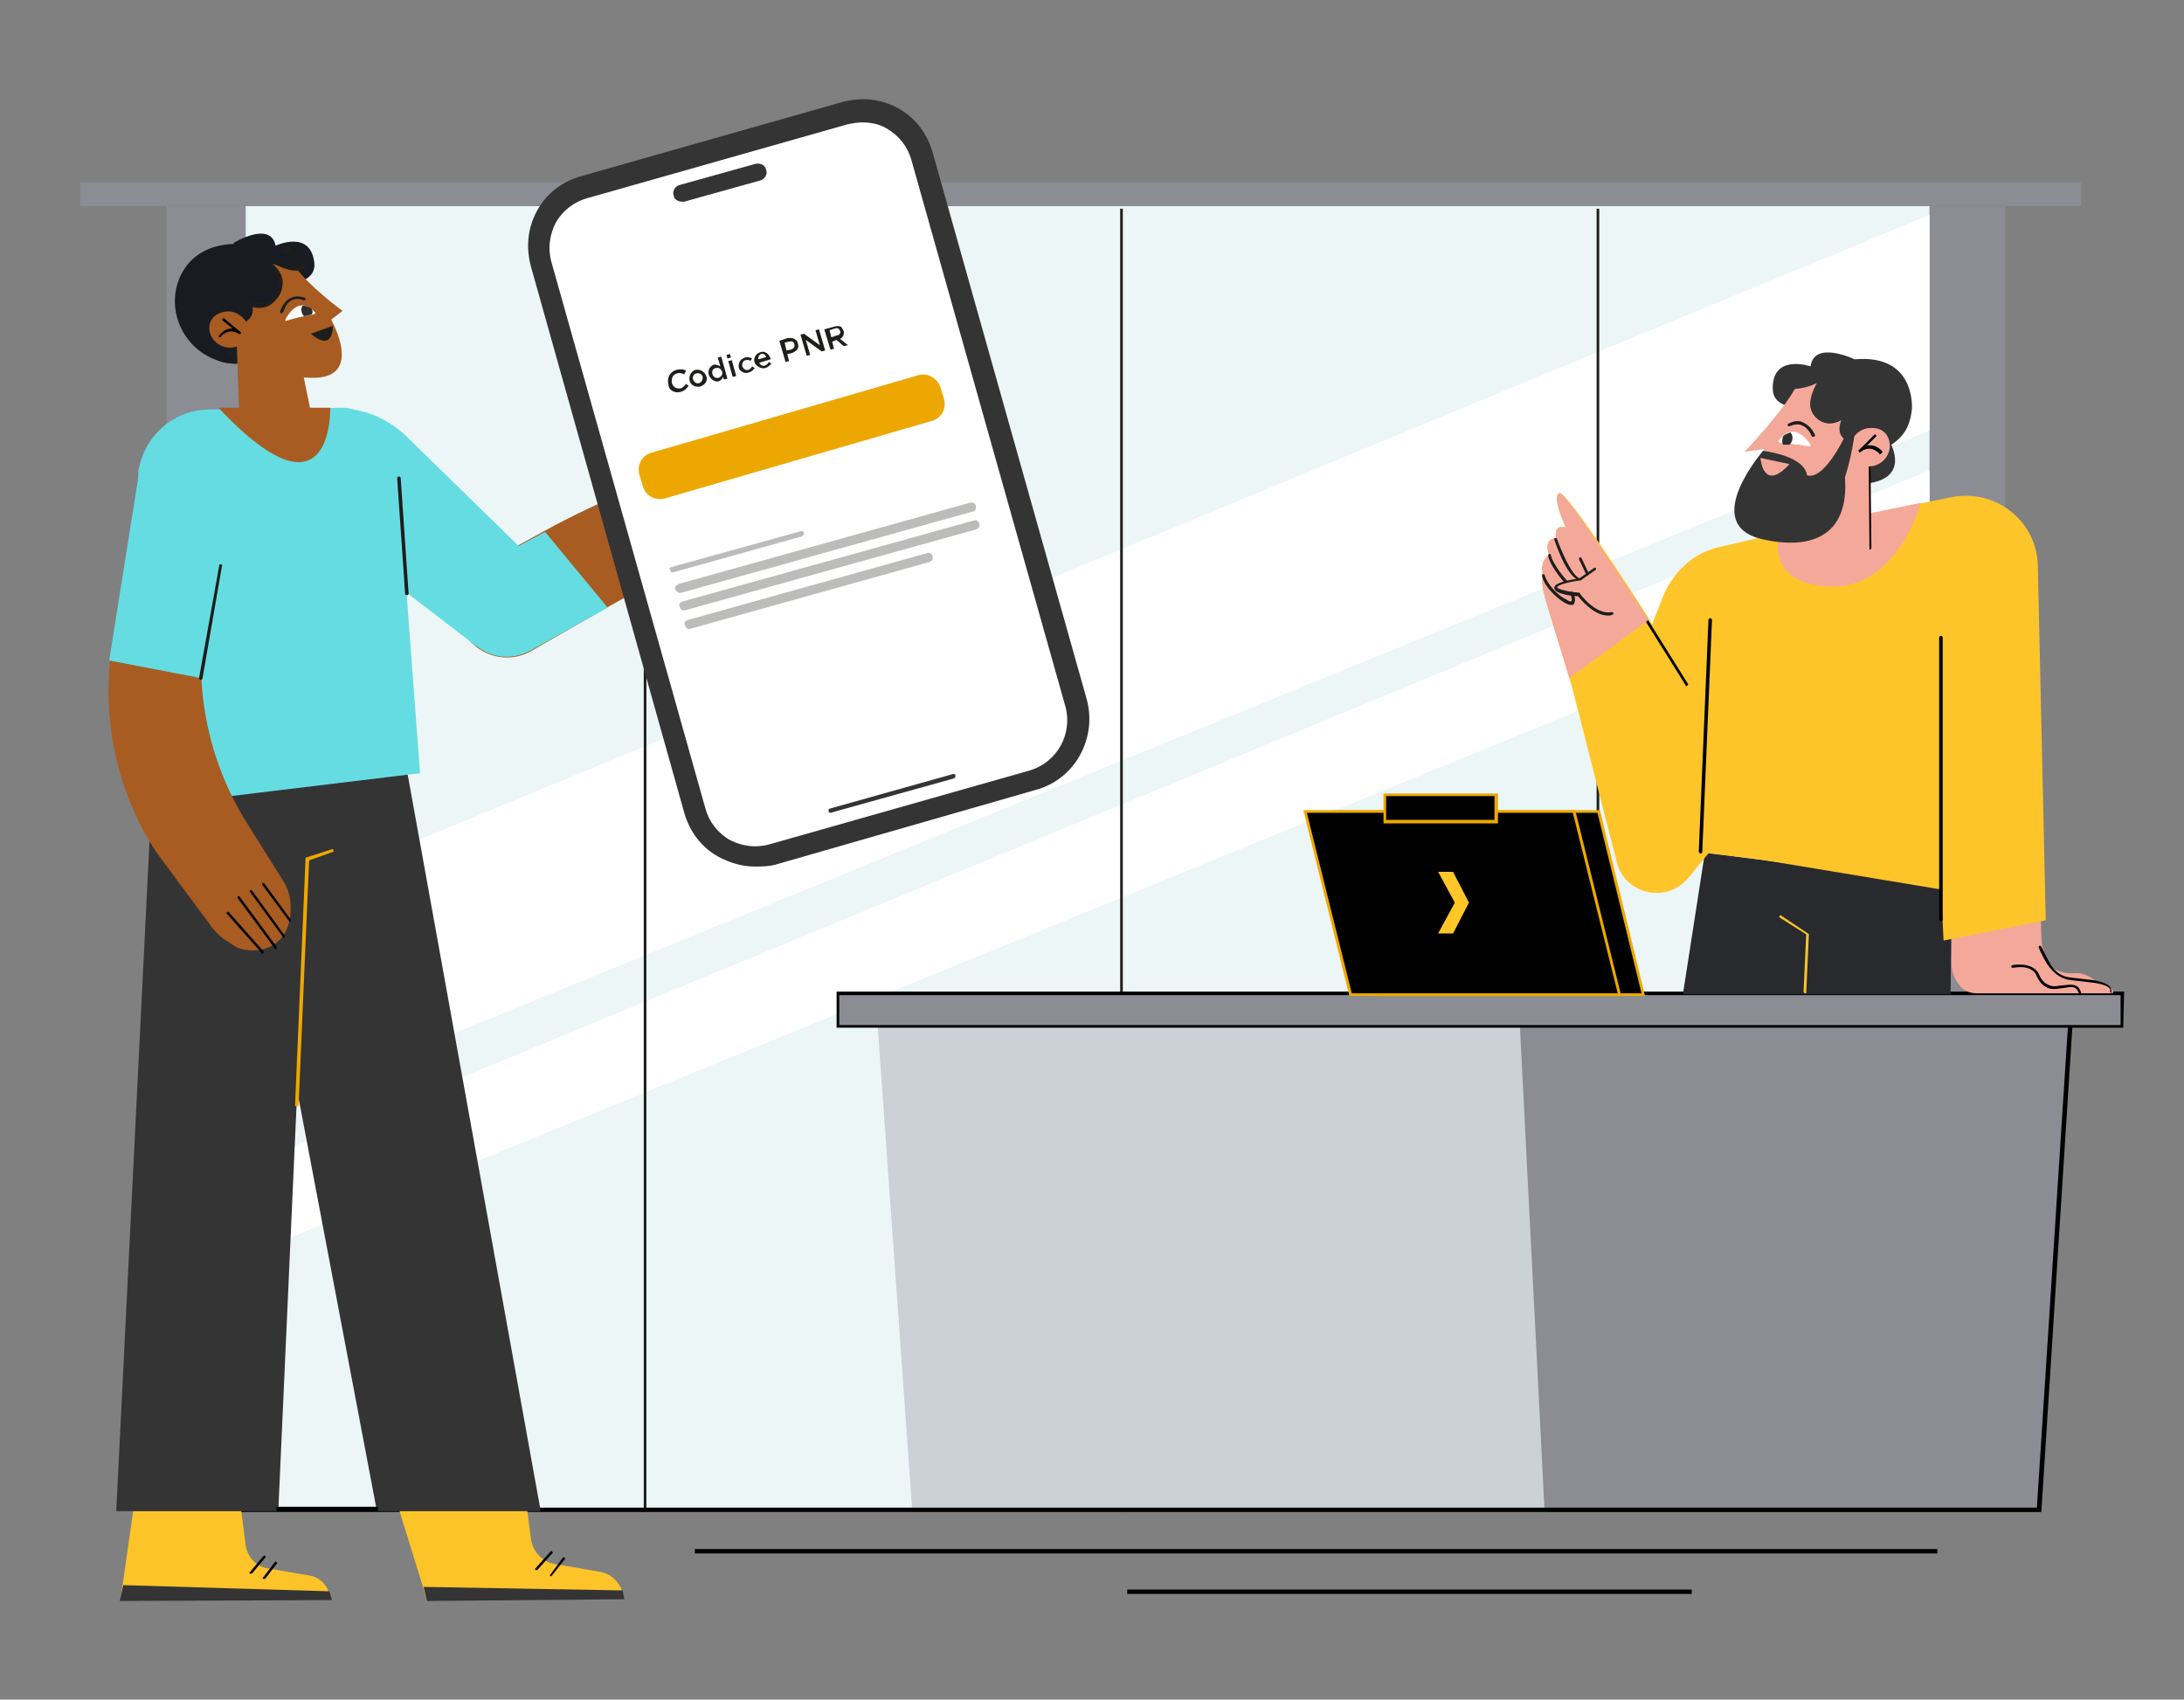 <?xml version="1.0" encoding="utf-8"?>
<!-- Generator: Adobe Illustrator 27.1.0, SVG Export Plug-In . SVG Version: 6.00 Build 0)  -->
<svg version="1.1" id="Livello_1" xmlns="http://www.w3.org/2000/svg" xmlns:xlink="http://www.w3.org/1999/xlink" x="0px" y="0px"
	 viewBox="0 0 248 193" style="enable-background:new 0 0 248 193;" xml:space="preserve">
<rect x="0" y="0" width="248" height="193" fill="#808080" stroke="none"/>
<style type="text/css">
	.st0{fill:#8B8C94;}
	.st1{fill:#ECF6F7;}
	.st2{fill:#FFFFFF;}
	.st3{fill:#1E1F1C;}
	.st4{fill:#CCD1D7;}
	.st5{fill:#292A2D;}
	.st6{fill:#FCC428;}
	.st7{fill:#F4A899;}
	.st8{fill:#FDC529;}
	.st9{fill:#353435;}
	.st10{opacity:0.72;}
	.st11{fill:#1D1E1C;}
	.st12{fill:#EDA901;}
	.st13{fill:#2D2D2E;}
	.st14{fill:#A85C21;}
	.st15{fill:#65DCE2;}
	.st16{fill:#191B22;}
	.st17{fill:#1D1D1B;}
	.st18{fill:#1E1E1C;}
	.st19{fill:#BCBCBB;}
	.st20{fill:#ECA800;}
	.st21{fill:#FFC627;}
</style>
<path class="st0" d="M227.7,23.4H18.9v148.3h208.8V23.4z"/>
<path class="st1" d="M219.1,23.4H27.9v148.3h191.2V23.4z"/>
<path class="st2" d="M27.9,127l191.2-78.1V24.4L27.9,103.5V127z"/>
<path class="st2" d="M27.9,142.6l191.2-78.2v-11L27.9,132.5V142.6z"/>
<path class="st3" d="M73.4,23.5h-0.3v148.2h0.3V23.5z"/>
<path class="st3" d="M127.5,23.7h-0.3v148h0.3V23.7z"/>
<path class="st3" d="M181.6,23.7h-0.3v148h0.3V23.7z"/>
<path class="st0" d="M236.3,20.7H9.1v2.7h227.2V20.7z"/>
<path d="M220,175.9H78.9v0.5H220V175.9z"/>
<path d="M192.1,180.5H128v0.5h64.1V180.5z"/>
<path class="st4" d="M207.3,112.8H99.4l4.2,58.9h103.7L207.3,112.8L207.3,112.8z"/>
<path class="st0" d="M235.3,112.8h-62.9l3,58.9h55.8C231.2,171.7,235.3,112.8,235.3,112.8z"/>
<path d="M231.8,171.7H18.9v-0.5h212.4l3.7-57.4l0.5,0.1L231.8,171.7z"/>
<path class="st0" d="M240.9,112.8H95.1v3.7h145.8V112.8z"/>
<path d="M241.1,116.7H95v-4.1h146.2L241.1,116.7L241.1,116.7z M95.3,116.4h145.5V113H95.3V116.4z"/>
<path class="st5" d="M221.6,100.5l-28-3.7l-2.5,16.1h30.4L221.6,100.5z"/>
<path class="st6" d="M205,112.8c-0.1,0-0.2-0.1-0.2-0.2l0.3-6.5l-3-1.9c-0.1-0.1-0.1-0.2,0-0.2c0.1-0.1,0.2-0.1,0.2,0l3,2
	c0.1,0,0.1,0.1,0.1,0.2l-0.3,6.6H205z"/>
<path class="st7" d="M221.9,84.7l-0.3,24.6c0,0.8,0.2,1.6,0.7,2.3c0.8,1.2,1.7,1.2,2.5,1.2h15.1c0,0,0.4-0.6-1.2-1.1
	c-1.3-0.4-3.6,0.5-5.5-1.7c-0.9-1-1.4-2.3-1.4-3.7L231.1,84L221.9,84.7L221.9,84.7z"/>
<path class="st7" d="M232.5,109.2c0,0,0.6,1.5,3.2,1.3c1.8-0.1,3.8,2.2,3.1,2.2h-1.1c0,0-0.2-1.5-2.7-0.5s-2.6,0.3-2.6,0.3
	L232.5,109.2z"/>
<path d="M236.2,112.8c-0.1,0-0.2-0.1-0.2-0.1c-0.2-0.7-0.7-0.7-1.7-0.5c-0.3,0-0.6,0.1-0.9,0.1c-0.9,0.1-1.7-0.5-2.1-1.4
	c-0.5-1.5-2.7-1-2.7-1c-0.1,0-0.2,0-0.2-0.1s0-0.2,0.1-0.2c0,0,2.5-0.5,3.1,1.2c0.3,0.7,1,1.2,1.7,1.2c0.3,0,0.6-0.1,0.9-0.1
	c0.9-0.1,1.8-0.3,2.1,0.8C236.4,112.7,236.3,112.8,236.2,112.8L236.2,112.8z"/>
<path d="M239.8,112.8c-0.2-0.1-0.2-0.2-0.2-0.3c0,0,0.1-0.1,0-0.2c-0.1-0.2-0.5-0.5-1.8-0.7c-0.9-0.1-1.8-0.2-2.6-0.3
	c-1-0.1-1.8-0.6-2.5-1.5c-0.4-0.5-0.9-1.5-1.2-2.2c0-0.1,0-0.2,0.1-0.2s0.2,0,0.2,0.1c0.3,0.6,0.8,1.6,1.1,2.1
	c0.6,0.9,1.3,1.3,2.2,1.4c0.8,0.1,1.7,0.2,2.6,0.3c1.1,0.2,1.8,0.5,2,0.9C239.8,112.5,239.7,112.7,239.8,112.8
	C240,112.8,239.9,112.8,239.8,112.8L239.8,112.8z"/>
<path class="st8" d="M232.3,104.5l-11.6,2.3l-0.3-5.8l-20.5-3.4l-5.9-0.7l-2.3,2.8c-2.3,2.8-6.8,2-8-1.4l-1.5-5.8l-0.3-1.2
	l-3.5-13.7c0,0-0.1-0.2-0.2-0.6c-0.6-2.1-2.7-8.7-2.9-9.7c-0.3-1.1-0.1-2-0.1-2c-0.4-1.7,0.7-2.3,0.7-2.3c-0.7-1.9,0.8-1.9,0.8-1.9
	c-0.3-1.7,1.1-1.2,1.1-1.2s-1.7-3.7-0.7-3.9c0.8-0.2,8.1,11,10.1,14.2c0.2,0.3,0.3,0.5,0.4,0.7l0.5-1.3l0.8-2
	c0.2-0.5,0.5-1.1,0.8-1.5c1.2-1.9,3-3.3,5.2-3.9l5.2-1.2l17.8-3.8l4-0.8c4.9-0.8,9.4,2.9,9.5,7.8L232.3,104.5z"/>
<path class="st9" d="M214.7,50.4c0,0,2.2,3.9-2.7,4.5s1.3-6.3,1.3-6.3L214.7,50.4z"/>
<path class="st7" d="M218.1,57.1c0,0-2.6,9.8-10.3,9.5s-5.7-6.2-5.7-6.2L218.1,57.1z"/>
<path d="M193.1,96.9c-0.1,0-0.2-0.1-0.2-0.2l1.1-26.3c0-0.1,0.1-0.2,0.2-0.2s0.2,0.1,0.2,0.2l-1.1,26.3
	C193.3,96.9,193.2,96.9,193.1,96.9z"/>
<path class="st7" d="M204.7,61.9c0,0-0.4-10.4-0.4-10.6l7.8,0.6l0.1,10.3L204.7,61.9L204.7,61.9z"/>
<path d="M212.3,62.4c-0.1,0-0.2-0.1-0.2-0.2L212,53c0-0.1,0.1-0.2,0.2-0.2s0.2,0.1,0.2,0.2l0.1,9.2
	C212.5,62.3,212.4,62.4,212.3,62.4z"/>
<path class="st7" d="M204.5,56l0.1,3.2l5-5L204.5,56z"/>
<path class="st7" d="M210.5,51.2c0,0-0.1,12.8,1.8,13.2l-0.1-12C212.1,52.4,210.5,51.2,210.5,51.2z"/>
<path class="st9" d="M210.6,40.8c0,0-4.6-2.2-5,0.8c0,0-4.4-1.5-4.3,2.6c0.1,2.9,5,1.9,5,1.9L210.6,40.8z"/>
<path class="st7" d="M207.8,42.5H207c-0.9,0-1.9-0.7-3.1,1.5c-1.5,2.8-5.8,7.3-5.8,7.3l2.2-0.3c0,0-3.3,7.5,3.1,6.6
	c9-1.2,9.4-9.6,9.4-9.6S217.1,41.8,207.8,42.5L207.8,42.5z"/>
<path class="st9" d="M213.7,51.2c2-1.2,3.1-2.1,3.4-4.7c0,0,0.6-6.8-7.3-5.6c-1.9,0.3-4.9,1.4-6.6,2.4c-0.2,0.1-0.3,0.2-0.4,0.4V44
	c0.1,0.2,0.2,0.2,0.3,0.2c1.1,0,2.2-0.2,3.2-0.7c-0.3,0.6-0.6,1.2-0.7,1.9c-0.3,1.3,0.7,2.6,2.1,2.7c0.4,0,0.9-0.1,1.4-0.4
	c0,0-0.9,1.8,0.9,2.5C212,50.9,213.7,51.2,213.7,51.2L213.7,51.2z"/>
<path class="st2" d="M205.6,50.5c-0.4-0.6-2-2.7-3.6-0.5v0.2c0.3,0.2,1.4,0.1,3.5,0.5C205.6,50.6,205.6,50.5,205.6,50.5z"/>
<path class="st7" d="M210.5,52.4c0,0,0.2,0.2,0.6,0.3c1.6,0.8,3.4-0.3,3.5-2c0-1.2-0.7-2.1-2-2.1c-1.7-0.1-2.4,1.5-2.4,1.5"/>
<path d="M213.5,51.6c0,0-0.1,0-0.1-0.1c-1.1-1.1-2.1-0.2-2.1-0.2c-0.1,0.1-0.2,0.1-0.2,0c-0.1-0.1-0.1-0.2,0-0.2l1.7-1.7
	c0.1-0.1,0.2-0.1,0.2,0c0.1,0.1,0.1,0.2,0,0.2l-1,1c0.5-0.1,1.1,0,1.7,0.6c0.1,0.1,0.1,0.2,0,0.2L213.5,51.6L213.5,51.6z"/>
<g class="st10">
	<path class="st7" d="M205.1,51.4c0-0.3-0.5-0.6-1.2-0.7s-1.3,0-1.4,0.3c0,0.3,0.5,0.6,1.2,0.7S205.1,51.6,205.1,51.4z"/>
</g>
<path class="st11" d="M205.9,49.6c-0.1,0-0.1,0-0.2-0.1c0,0-0.3-0.9-1.1-1.2c-0.4-0.2-0.9-0.1-1.4,0.1c-0.1,0-0.2,0-0.2-0.1
	s0-0.2,0.1-0.2c0.6-0.3,1.2-0.4,1.7-0.1c0.9,0.4,1.3,1.4,1.3,1.4C206.1,49.5,206.1,49.6,205.9,49.6C205.9,49.6,206,49.6,205.9,49.6
	L205.9,49.6z"/>
<path d="M191.5,77.9c-0.1,0-0.1,0-0.1-0.1l-4.5-7.2c-0.1-0.1,0-0.2,0.1-0.2c0.1-0.1,0.2,0,0.2,0.1l4.5,7.2
	C191.7,77.7,191.7,77.8,191.5,77.9C191.6,77.8,191.6,77.9,191.5,77.9z"/>
<path class="st9" d="M210.1,48.3h0.6c0,0-0.2,2.8-1.2,5.9c0.5,6.8-4,8.3-9.5,7c-7-1.7,0.2-10,0.2-10s4.7,0.5,5,2.8
	C205.3,53.9,207,55.1,210.1,48.3z"/>
<path class="st7" d="M199.9,52c0,0,0.3,4,3.3,0.7L199.9,52z"/>
<path d="M181.5,92.1h-30.1l5.1,20.8h30.1C186.6,112.9,181.5,92.1,181.5,92.1z"/>
<path class="st12" d="M186.8,113.1h-30.4V113l-5.1-21h30.4v0.1L186.8,113.1z M156.7,112.8h29.7l-5-20.5h-29.7L156.7,112.8z"/>
<path d="M178.7,92.1h-30.5l5.2,20.8h30.5C183.9,112.9,178.7,92.1,178.7,92.1z"/>
<path class="st12" d="M184.1,113.1h-30.9V113L148,92h30.9v0.1L184.1,113.1z M153.5,112.8h30.2l-5.1-20.5h-30.2L153.5,112.8z"/>
<path d="M169.9,90.2h-12.7v3.1h12.7V90.2z"/>
<path class="st12" d="M170.1,93.5h-13v-3.4h13V93.5z M157.4,93.1h12.3v-2.7h-12.3V93.1z"/>
<path d="M220.4,104.6c-0.1,0-0.2-0.1-0.2-0.2v-32c0-0.1,0.1-0.2,0.2-0.2s0.2,0.1,0.2,0.2v32C220.6,104.6,220.5,104.6,220.4,104.6z"
	/>
<path class="st7" d="M187.2,70.4l-9,6.6c-0.6-2.1-2.7-8.7-2.9-9.7c-0.3-1.1-0.1-2-0.1-2c-0.4-1.7,0.7-2.3,0.7-2.3
	c-0.7-1.9,0.8-1.9,0.8-1.9c-0.3-1.7,1.1-1.2,1.1-1.2s-1.7-3.7-0.7-3.9C177.9,56,185.1,67.2,187.2,70.4L187.2,70.4z"/>
<path class="st11" d="M182.6,69.9c-1.6,0-3.1-1.8-3.4-2.2c-0.5,0-2.3-0.2-2.6-0.7c-0.1-0.1-0.1-0.2-0.1-0.3c0.1-0.6,2-0.9,2.8-1
	l1.7-1.2c0.1-0.1,0.2,0,0.2,0c0.1,0.1,0,0.2,0,0.2l-1.7,1.2h-0.1c-1.3,0.2-2.5,0.5-2.6,0.8c0.1,0.2,1.2,0.5,2.5,0.6
	c0.1,0,0.1,0,0.1,0.1c0,0,1.8,2.5,3.6,2.1c0.1,0,0.2,0,0.2,0.1s0,0.2-0.1,0.2C182.9,69.9,182.8,69.9,182.6,69.9L182.6,69.9z"/>
<path class="st11" d="M179.3,65.9c-1.5-0.5-2.7-4.4-2.8-4.6c0-0.1,0-0.2,0.1-0.2s0.2,0,0.2,0.1c0.4,1.1,1.6,4.1,2.6,4.5
	c0.1,0,0.2,0,0.2,0.1S179.4,65.9,179.3,65.9L179.3,65.9z"/>
<path class="st11" d="M180.3,65.3c-0.1,0-0.1,0-0.2-0.1l-0.8-1.7c0-0.1,0-0.2,0.1-0.2s0.2,0,0.2,0.1l0.8,1.7
	C180.5,65.2,180.4,65.3,180.3,65.3z"/>
<path class="st11" d="M177.7,66.2c-0.1-0.1-1.7-1.9-1.9-3.1c0-0.1,0-0.2,0.1-0.2s0.2,0,0.2,0.1c0.2,1.1,1.8,2.9,1.8,2.9
	c0.1,0.1,0.1,0.2,0,0.2C177.9,66.1,177.8,66.2,177.7,66.2L177.7,66.2z"/>
<path class="st11" d="M178,68.6c-0.8-0.3-2.6-1.8-2.9-3.2c0-0.1,0-0.2,0.1-0.2s0.2,0,0.2,0.1c0.3,1.1,1.6,2.4,2.5,2.8
	c0.3,0.2,0.4,0.2,0.5,0.2c0.2-0.1,0-0.7-0.1-0.9c0-0.1,0-0.2,0.1-0.2s0.2,0,0.2,0.1c0.1,0.1,0.5,1,0,1.4
	C178.4,68.7,178.2,68.7,178,68.6z"/>
<path class="st13" d="M202.8,49.3c0.2-0.1,0.5-0.2,0.5-0.2c0.2,0.2,0.3,0.5,0.2,0.9c0,0.1-0.1,0.3-0.3,0.5c0,0-0.2,0-0.3,0
	c-0.1,0-0.4,0-0.4,0c-0.2-0.2-0.1-0.5-0.1-0.6C202.4,49.5,202.6,49.4,202.8,49.3L202.8,49.3L202.8,49.3z"/>
<path class="st6" d="M15.7,167.6l-2,13.9l23.8-0.1l-0.1-0.3c-0.2-1.1-1.1-2-2.3-2.2l-4.7-0.8c-1.3-0.2-2.3-1.3-2.5-2.6l-0.9-7
	L15.7,167.6L15.7,167.6z"/>
<path class="st9" d="M13.6,181.8L14,180l23.4,0.7l0.3,1L13.6,181.8z"/>
<path d="M28.5,178.7h-0.1c-0.1-0.1-0.1-0.2,0-0.2l1.5-1.8c0.1-0.1,0.2-0.1,0.2,0c0.1,0.1,0.1,0.2,0,0.2l-1.5,1.8
	C28.6,178.6,28.6,178.7,28.5,178.7z"/>
<path d="M30,179.3h-0.1c-0.1-0.1-0.1-0.2,0-0.2l1.3-1.7c0.1-0.1,0.2-0.1,0.2,0c0.1,0.1,0.1,0.2,0,0.2l-1.3,1.7
	C30.1,179.2,30.1,179.3,30,179.3z"/>
<path class="st6" d="M43.7,166.2l4.7,15.2l22.4-0.2l-0.1-0.3c-0.3-1.2-1.3-2.2-2.5-2.4l-5.2-0.9c-1.4-0.2-2.5-1.4-2.7-2.8l-1-7.7
	L43.7,166.2L43.7,166.2z"/>
<path class="st9" d="M48.5,181.8l-0.4-1.6l22.6,0.4l0.2,1L48.5,181.8L48.5,181.8z"/>
<path d="M60.9,178.3L60.9,178.3c-0.2-0.1-0.2-0.2-0.1-0.2l1.7-1.9c0.1-0.1,0.2-0.1,0.2,0c0.1,0.1,0.1,0.2,0,0.2l-1.7,1.9
	C61,178.3,60.9,178.3,60.9,178.3z"/>
<path d="M62.6,179L62.6,179c-0.2-0.1-0.2-0.2-0.1-0.2l1.4-1.9c0.1-0.1,0.2-0.1,0.2,0c0.1,0.1,0.1,0.2,0,0.2L62.6,179L62.6,179z"/>
<path class="st9" d="M35.5,85l-3.9,86.6H13.2L17.5,85C17.5,85,35.5,85,35.5,85z"/>
<path class="st9" d="M45.4,83l16,88.6H42.8L26,83H45.4z"/>
<path d="M25.3,61.2l-2.8,13.8l0.3,0.1l2.8-13.8C25.6,61.3,25.3,61.2,25.3,61.2z"/>
<path class="st12" d="M33.9,125.6h-0.4l1.2-28.2l3.1-1l0.1,0.3l-2.8,1C35.1,97.7,33.9,125.6,33.9,125.6z"/>
<path class="st14" d="M88.2,55.3c0.1,3.1-4.6,5.5-4.6,5.5L68.9,69l-8.7,5c-3.8,2-8.3-0.8-8.3-5v-0.7c0.2-2.1,1.6-3.9,3.5-4.7
	c1.7-0.7,3.9-1.9,6.4-3.3c5.8-3.2,15.2-7.3,21.1-8.5C89.1,50.6,88.1,51.5,88.2,55.3z"/>
<path class="st15" d="M61.9,60.4c-1.1,0.6-2.1,1.1-3,1.6L46.1,49.5c-2.1-2-4.9-3.2-7.8-3.1h-8c-1.1,2.5-2.5,6.6-0.4,8.4L53.6,73
	c0.2,0.2,0.5,0.4,0.7,0.5c1.6,1.2,3.8,1.5,5.9,0.4L69,69C69,69,61.9,60.4,61.9,60.4z"/>
<path class="st11" d="M85.5,59.1h-0.3c-0.2-0.1-0.3-0.2-0.3-0.4c-0.1-0.5,0.4-1,0.9-1.3c-0.4,0.1-0.9,0.1-1.1-0.1
	c-0.2-0.1-0.3-0.2-0.3-0.4c-0.1-0.4,0.3-0.8,0.7-1.1c-0.3,0-0.5-0.1-0.6-0.3c-0.1-0.1-0.1-0.3-0.1-0.5c0.1-0.4,0.6-0.7,0.6-0.8
	l2.7-1.1c0.1,0,0.2,0,0.2,0.1s0,0.2-0.1,0.2l-2.7,1.1c-0.1,0.1-0.4,0.3-0.5,0.5v0.2c0.2,0.2,0.9,0.1,1.5,0c0.1,0,0.2-0.1,0.2-0.1
	c0.1,0,0.2,0,0.2,0.1s0,0.2-0.1,0.2c0,0-0.1,0-0.2,0.1c-0.7,0.2-1.8,0.7-1.7,1.2c0,0.1,0.1,0.1,0.1,0.2c0.5,0.2,1.7-0.1,2.2-0.3
	c0.1,0,0.2,0,0.2,0.1s0,0.2-0.1,0.2c-0.9,0.4-2,1.2-1.9,1.6c0,0.1,0.1,0.1,0.1,0.1c0.3,0.1,1.1-0.3,1.5-0.5c0.1-0.1,0.2,0,0.2,0.1
	c0.1,0.1,0,0.2-0.1,0.2C86.9,58.5,86.1,59.1,85.5,59.1L85.5,59.1z"/>
<path class="st15" d="M15.7,53.6l1.4,37.9l30.6-3.7l-2.5-33.3c-0.2-3.6-2.5-7.9-6.1-8.2l-15.5,0.2C19.6,46.6,16.3,49.6,15.7,53.6z"
	/>
<path class="st14" d="M37.5,46.3c0,0,0.4,13.9-12.7,0H37.5z"/>
<path class="st14" d="M84.4,53.4c0,0,7.2-1.1,6.9-2.2c-0.4-1.6-8.3,0.6-8.4,0.6"/>
<path class="st3" d="M79.2,59.4C79.1,59.4,79.1,59.4,79.2,59.4c-0.1-0.2-0.1-0.3,0-0.3c2.8-1.7,1.8-3.7,1.8-3.8v-0.2
	c0-0.1,0.1-0.1,0.1-0.1c1.2-0.1,4.3-0.4,4.6-1.2v-0.1c-0.3-0.4-3.2-0.3-5.1,0c-0.1,0-0.2-0.1-0.2-0.1c0-0.1,0.1-0.2,0.1-0.2
	c0.8-0.1,4.9-0.6,5.5,0.2c0.1,0.1,0.1,0.3,0,0.4c-0.5,1.1-3.7,1.4-4.7,1.4C81.5,56,81.9,57.9,79.2,59.4
	C79.2,59.4,79.2,59.4,79.2,59.4z"/>
<path class="st11" d="M23.7,37.3c0,0-1.7,4,3.1,4s-1.9-5.9-1.9-5.9L23.7,37.3z"/>
<path class="st14" d="M35.8,49.2c0,0-2.4-11.6-2.4-11.8l-6.6-0.7L27.2,48C27.2,48,35.8,49.2,35.8,49.2z"/>
<path class="st16" d="M26.5,27.6c0,0,4.2-2.6,4.8,0.3c0,0,4-1.9,4.4,2c0.2,2.8-4.6,2.4-4.6,2.4S26.5,27.6,26.5,27.6z"/>
<path class="st14" d="M29.4,29c0.3,0,0.5,0,0.8-0.1c0.8-0.1,1.7-0.9,3.1,1.1c1.7,2.5,5.6,5.3,5.6,5.3l-1.3,1c0,0,3.9,6.8-2.3,6.6
	c-8.7-0.1-10.1-8.1-10.1-8.1S20.5,29.4,29.4,29z"/>
<path class="st11" d="M26.5,33.8c0.2-0.1,2.7,2.3,4.6,0.5c0.7-0.7,1-1.3,1-2.3c0-0.8-0.7-1.8-1.4-2.2c0.7,0.3,1.3,0.6,2,0.8
	c0.7,0.2,1.5,0.2,2.1-0.1L32.9,28l-5.5,2.2C27.4,30.2,26.5,33.8,26.5,33.8z"/>
<path class="st16" d="M26.8,41.3c-2.5-0.1-4.3-1.3-5.4-2.7c-1.9-2.4-2.1-5.8-0.3-8.3c1.1-1.5,3-2.7,6.2-2.6c1.9,0.1,4.8,0.7,6.5,1.6
	c0.2,0.1,0.3,0.2,0.4,0.4V30c-0.1,0.2-0.2,0.2-0.3,0.2c-1.1,0.1-2.2,0-3.2-0.3c0.3,0.5,0.6,1,0.8,1.6c0.5,1.3-0.3,2.7-1.7,2.9
	c-0.4,0.1-0.9,0-1.4-0.3c0,0,1,1.6-0.6,2.5S24.6,38,24.6,38"/>
<path class="st14" d="M27.9,38.7c0,0-0.2,0.2-0.5,0.4c-1.4,0.9-3.3,0.1-3.6-1.5c-0.2-1.1,0.5-2,1.7-2.2c1.6-0.3,2.5,1.2,2.5,1.2"/>
<path d="M25,38.3h-0.1c-0.1-0.1-0.1-0.2,0-0.2c0.5-0.7,1.1-0.8,1.5-0.8l-1.1-0.9c-0.1-0.1-0.1-0.2,0-0.2c0.1-0.1,0.2-0.1,0.2,0
	l1.8,1.5c0.1,0.1,0.1,0.2,0,0.2c-0.1,0.1-0.2,0.1-0.2,0C27.1,37.9,26,37.1,25,38.3C25.1,38.3,25,38.3,25,38.3z"/>
<path class="st11" d="M32,35.6C32,35.6,32,35.6,32,35.6c-0.1,0-0.2-0.1-0.2-0.2c0,0,0.3-1.1,1.1-1.5c0.5-0.3,1-0.3,1.7-0.1
	c0.1,0,0.1,0.1,0.1,0.2s-0.1,0.1-0.2,0.1c-0.5-0.2-1-0.2-1.4,0c-0.7,0.4-0.9,1.3-0.9,1.3C32.1,35.5,32,35.6,32,35.6z"/>
<path class="st11" d="M37.8,37c0,0,0.1,3.1-2.5,0.9L37.8,37z"/>
<path class="st14" d="M23.7,104.8l-6-8.1c-4.6-7.1-6.3-15.6-4.9-24L16,54.5l10.6,1.3l-2.8,11.6c-2.2,8.9-0.6,18.3,4.2,26l4.2,6.7
	c0.5,0.8,0.8,1.8,0.8,2.8v0.6c-0.1,3.3-2.7,5.1-5.8,4.2c0,0-0.4-0.1-1.2-0.7C25.1,106.5,24.3,105.7,23.7,104.8z"/>
<path class="st15" d="M12.4,75l10.4,2l3.9-21.6c0.6-3.3-1.9-6.3-5.2-6.5c-2.8-0.1-5.2,1.9-5.7,4.7L12.4,75z"/>
<path d="M32.9,104.7C32.8,104.7,32.8,104.7,32.9,104.7l-3.1-4.2c-0.1-0.1,0-0.2,0-0.2c0.1-0.1,0.2,0,0.2,0l3,4.1
	c0.1,0.1,0,0.2,0,0.2C33,104.7,33,104.7,32.9,104.7z"/>
<path d="M32.2,106.5C32.1,106.5,32.1,106.5,32.2,106.5l-3.8-5.2c-0.1-0.1,0-0.2,0-0.2c0.1-0.1,0.2,0,0.2,0l3.7,5.1
	c0.1,0.1,0,0.2,0,0.2C32.3,106.5,32.3,106.5,32.2,106.5z"/>
<path d="M31.3,107.8c-0.1,0-0.1,0-0.1-0.1L27,102c-0.1-0.1,0-0.2,0-0.2c0.1-0.1,0.2,0,0.2,0l4.2,5.7c0.1,0.1,0,0.2,0,0.2
	C31.4,107.8,31.3,107.8,31.3,107.8z"/>
<path d="M29.8,108.3c0,0-0.1,0-0.1-0.1l-3.9-4.4c-0.1-0.1-0.1-0.2,0-0.2c0.1-0.1,0.2-0.1,0.2,0l3.9,4.4c0.1,0.1,0.1,0.2,0,0.2
	C29.9,108.3,29.8,108.3,29.8,108.3z"/>
<path class="st17" d="M22.8,77.2c-0.1,0-0.2-0.1-0.2-0.2l2.3-12.8c0-0.1,0.1-0.2,0.2-0.1c0.1,0,0.2,0.1,0.1,0.2L23,77
	C23,77.1,22.9,77.2,22.8,77.2z"/>
<path class="st17" d="M46.2,67.6c-0.1,0-0.2-0.1-0.2-0.2l-0.9-13.1c0-0.1,0.1-0.2,0.2-0.2s0.2,0.1,0.2,0.2l0.9,13.1
	C46.4,67.5,46.3,67.6,46.2,67.6z"/>
<path d="M42.9,171.1H31.4v0.5h11.5V171.1z"/>
<path class="st2" d="M32.4,36.3c0.3-0.6,1.6-2.8,3.4-0.8v0.1c-0.2,0.2-1.3,0.2-3.2,0.8C32.4,36.5,32.4,36.4,32.4,36.3z"/>
<path class="st13" d="M35.4,35.1c0.2,0.4,0,0.6,0,0.6c-0.4,0.1-0.7,0.2-0.9,0.2c-0.5-0.6-0.2-1.2-0.1-1.2
	C34.8,34.7,35.4,35,35.4,35.1"/>
<path class="st2" d="M65.6,21.4l31-8.7c3.3-0.9,6.9,0.9,7.8,4.3l18,63.8c0.9,3.3-1.1,6.8-4.4,7.7l-31,8.7c-3.3,0.9-6.9-0.9-7.8-4.3
	l-18-63.8C60.2,25.8,62.3,22.4,65.6,21.4z"/>
<path class="st9" d="M85.7,98.4c-1.4,0-2.8-0.4-4.1-1.1c-2-1.1-3.3-2.9-3.9-5l-17.4-62c-0.6-2.2-0.4-4.4,0.7-6.4s2.9-3.3,5-3.9
	l29.6-8.4c2.2-0.6,4.4-0.4,6.4,0.7s3.3,2.9,3.9,5l17.5,62.1c1.2,4.4-1.3,9.1-5.8,10.3L88,98.2C87.2,98.4,86.5,98.4,85.7,98.4
	L85.7,98.4L85.7,98.4z M97.9,13.9c-0.5,0-1.1,0.1-1.6,0.2l-29.6,8.4c-1.5,0.4-2.8,1.4-3.6,2.8c-0.7,1.4-0.9,2.9-0.5,4.4l17.5,62.1
	c0.4,1.5,1.4,2.8,2.8,3.6c1.4,0.7,2.9,0.9,4.4,0.5l29.6-8.4c3.1-0.9,4.9-4.1,4.1-7.2l-17.5-62.1c-0.4-1.5-1.4-2.8-2.8-3.6
	C99.9,14.1,98.9,13.9,97.9,13.9z"/>
<path class="st9" d="M77.4,22.9c-0.4,0-0.9-0.3-0.9-0.7c-0.2-0.5,0.2-1.1,0.7-1.2l8.6-2.4c0.5-0.1,1.1,0.1,1.2,0.7
	c0.2,0.5-0.2,1.1-0.7,1.2l-8.6,2.4C77.7,22.9,77.4,22.9,77.4,22.9z"/>
<path class="st9" d="M94.3,92.3c-0.2,0-0.2-0.1-0.2-0.2c-0.1-0.2,0.1-0.3,0.2-0.3l13.9-3.9c0.2-0.1,0.3,0.1,0.3,0.2
	s-0.1,0.3-0.2,0.3L94.3,92.3L94.3,92.3L94.3,92.3z"/>
<path class="st18" d="M77.3,44.5c0.4-0.1,0.7-0.4,0.9-0.7l-0.3-0.2c-0.2,0.2-0.3,0.4-0.6,0.5c-0.5,0.1-0.9-0.2-1-0.6l0,0
	c-0.1-0.5,0.1-1,0.6-1.1c0.3-0.1,0.5,0,0.8,0.1l0.2-0.4c-0.3-0.2-0.6-0.2-1.1-0.1c-0.7,0.2-1.1,0.9-0.9,1.6l0,0
	C75.9,44.3,76.6,44.7,77.3,44.5L77.3,44.5z M79.5,43.9c0.6-0.2,0.9-0.7,0.7-1.2l0,0c-0.2-0.5-0.7-0.8-1.2-0.7s-0.8,0.7-0.7,1.2l0,0
	C78.4,43.7,78.9,44,79.5,43.9L79.5,43.9z M79.4,43.5c-0.3,0.1-0.6-0.1-0.7-0.4l0,0c-0.1-0.3,0.1-0.7,0.4-0.7
	c0.3-0.1,0.6,0.1,0.7,0.4l0,0C79.8,43.1,79.7,43.4,79.4,43.5z M81.6,43.3c0.3-0.1,0.4-0.3,0.5-0.5l0.1,0.3l0.4-0.1l-0.7-2.5
	l-0.4,0.1l0.3,1c-0.2-0.1-0.4-0.2-0.7-0.2c-0.4,0.1-0.8,0.6-0.6,1.2l0,0C80.7,43.1,81.2,43.4,81.6,43.3L81.6,43.3z M81.6,42.9
	c-0.3,0.1-0.6-0.1-0.7-0.4l0,0c-0.1-0.4,0.1-0.7,0.4-0.7c0.3-0.1,0.6,0.1,0.7,0.4l0,0C82.1,42.5,81.9,42.8,81.6,42.9L81.6,42.9z
	 M82.6,40.7l0.4-0.1l-0.1-0.4l-0.4,0.1L82.6,40.7z M83.2,42.8l0.4-0.1l-0.5-1.8L82.7,41L83.2,42.8z M85,42.3
	c0.4-0.1,0.5-0.3,0.7-0.5l-0.3-0.2c-0.1,0.2-0.2,0.3-0.4,0.4c-0.3,0.1-0.6-0.1-0.7-0.4l0,0c-0.1-0.3,0.1-0.7,0.4-0.7
	c0.2-0.1,0.4,0,0.5,0.1l0.2-0.3c-0.2-0.1-0.5-0.2-0.8-0.1c-0.6,0.2-0.8,0.7-0.7,1.2l0,0C84,42.1,84.5,42.5,85,42.3z M86.9,41.8
	c0.3-0.1,0.5-0.3,0.7-0.5l-0.3-0.2c-0.1,0.2-0.2,0.3-0.4,0.4c-0.3,0.1-0.5,0-0.7-0.3l1.3-0.4c0,0,0-0.1,0-0.1
	c-0.2-0.5-0.6-0.9-1.2-0.7c-0.5,0.2-0.8,0.7-0.6,1.2l0,0C85.9,41.6,86.4,41.9,86.9,41.8z M86.1,40.8c0-0.3,0.1-0.5,0.3-0.6
	c0.3-0.1,0.5,0.1,0.6,0.3C87,40.6,86.1,40.8,86.1,40.8z M89.2,41.1l0.4-0.1l-0.2-0.8l0.5-0.1c0.5-0.2,0.9-0.5,0.7-1.1l0,0
	c-0.1-0.5-0.6-0.7-1.2-0.6l-0.9,0.3L89.2,41.1L89.2,41.1z M89.3,39.8l-0.2-0.9l0.5-0.1c0.3-0.1,0.6,0,0.6,0.3l0,0
	c0.1,0.3-0.1,0.5-0.4,0.6L89.3,39.8L89.3,39.8z M91.6,40.4l0.4-0.1l-0.5-1.7l1.8,1.3l0.4-0.1L93,37.4l-0.4,0.1l0.5,1.7l-1.8-1.3
	L90.9,38L91.6,40.4L91.6,40.4z M94.3,39.7l0.4-0.1l-0.2-0.8l0.5-0.2l0.8,0.7l0.5-0.1l-0.9-0.7c0.3-0.2,0.5-0.5,0.4-0.9l0,0
	c-0.1-0.2-0.2-0.4-0.3-0.5c-0.2-0.1-0.5-0.1-0.8,0l-1.1,0.3L94.3,39.7L94.3,39.7z M94.4,38.3l-0.2-0.8l0.6-0.2
	c0.3-0.1,0.5,0,0.6,0.3l0,0c0.1,0.2-0.1,0.5-0.4,0.5C95,38.1,94.4,38.3,94.4,38.3z"/>
<path class="st19" d="M77.5,68.3l33.1-9.2c0.3-0.1,0.5,0.1,0.6,0.3l0,0.1c0.1,0.3-0.1,0.5-0.3,0.6l-33.1,9.2
	c-0.3,0.1-0.5-0.1-0.6-0.3l0-0.1C77,68.7,77.2,68.4,77.5,68.3L77.5,68.3z"/>
<path class="st19" d="M78.1,70.4l27.2-7.6c0.3-0.1,0.5,0.1,0.6,0.3l0,0.1c0.1,0.3-0.1,0.5-0.3,0.6l-27.2,7.6
	c-0.3,0.1-0.5-0.1-0.6-0.3l0-0.1C77.6,70.8,77.8,70.5,78.1,70.4z"/>
<path class="st19" d="M77.1,66.3l33-9.2c0.3-0.1,0.6,0,0.7,0.3l0,0.1c0.1,0.3-0.1,0.6-0.4,0.6l-33,9.2c-0.3,0.1-0.6-0.1-0.7-0.3
	l0-0.1C76.5,66.8,76.8,66.4,77.1,66.3z"/>
<path class="st19" d="M76.2,64.4L91,60.3c0.1,0,0.2,0,0.3,0.2l0,0.1c0,0.1-0.1,0.2-0.2,0.3l-14.7,4.1c-0.1,0-0.2,0-0.3-0.2l0-0.1
	C75.9,64.6,76.1,64.4,76.2,64.4z"/>
<path class="st20" d="M104.3,42.6l-30.3,8.8c-1.1,0.3-1.7,1.4-1.4,2.5l0.4,1.3c0.3,1.1,1.4,1.7,2.5,1.4l30.3-8.8
	c1.1-0.3,1.7-1.4,1.4-2.5l-0.4-1.3C106.4,42.9,105.3,42.3,104.3,42.6z"/>
<path class="st21" d="M166.8,102.5L165,99h-1.7l1.9,3.5l-1.9,3.5h1.7L166.8,102.5z"/>
</svg>
